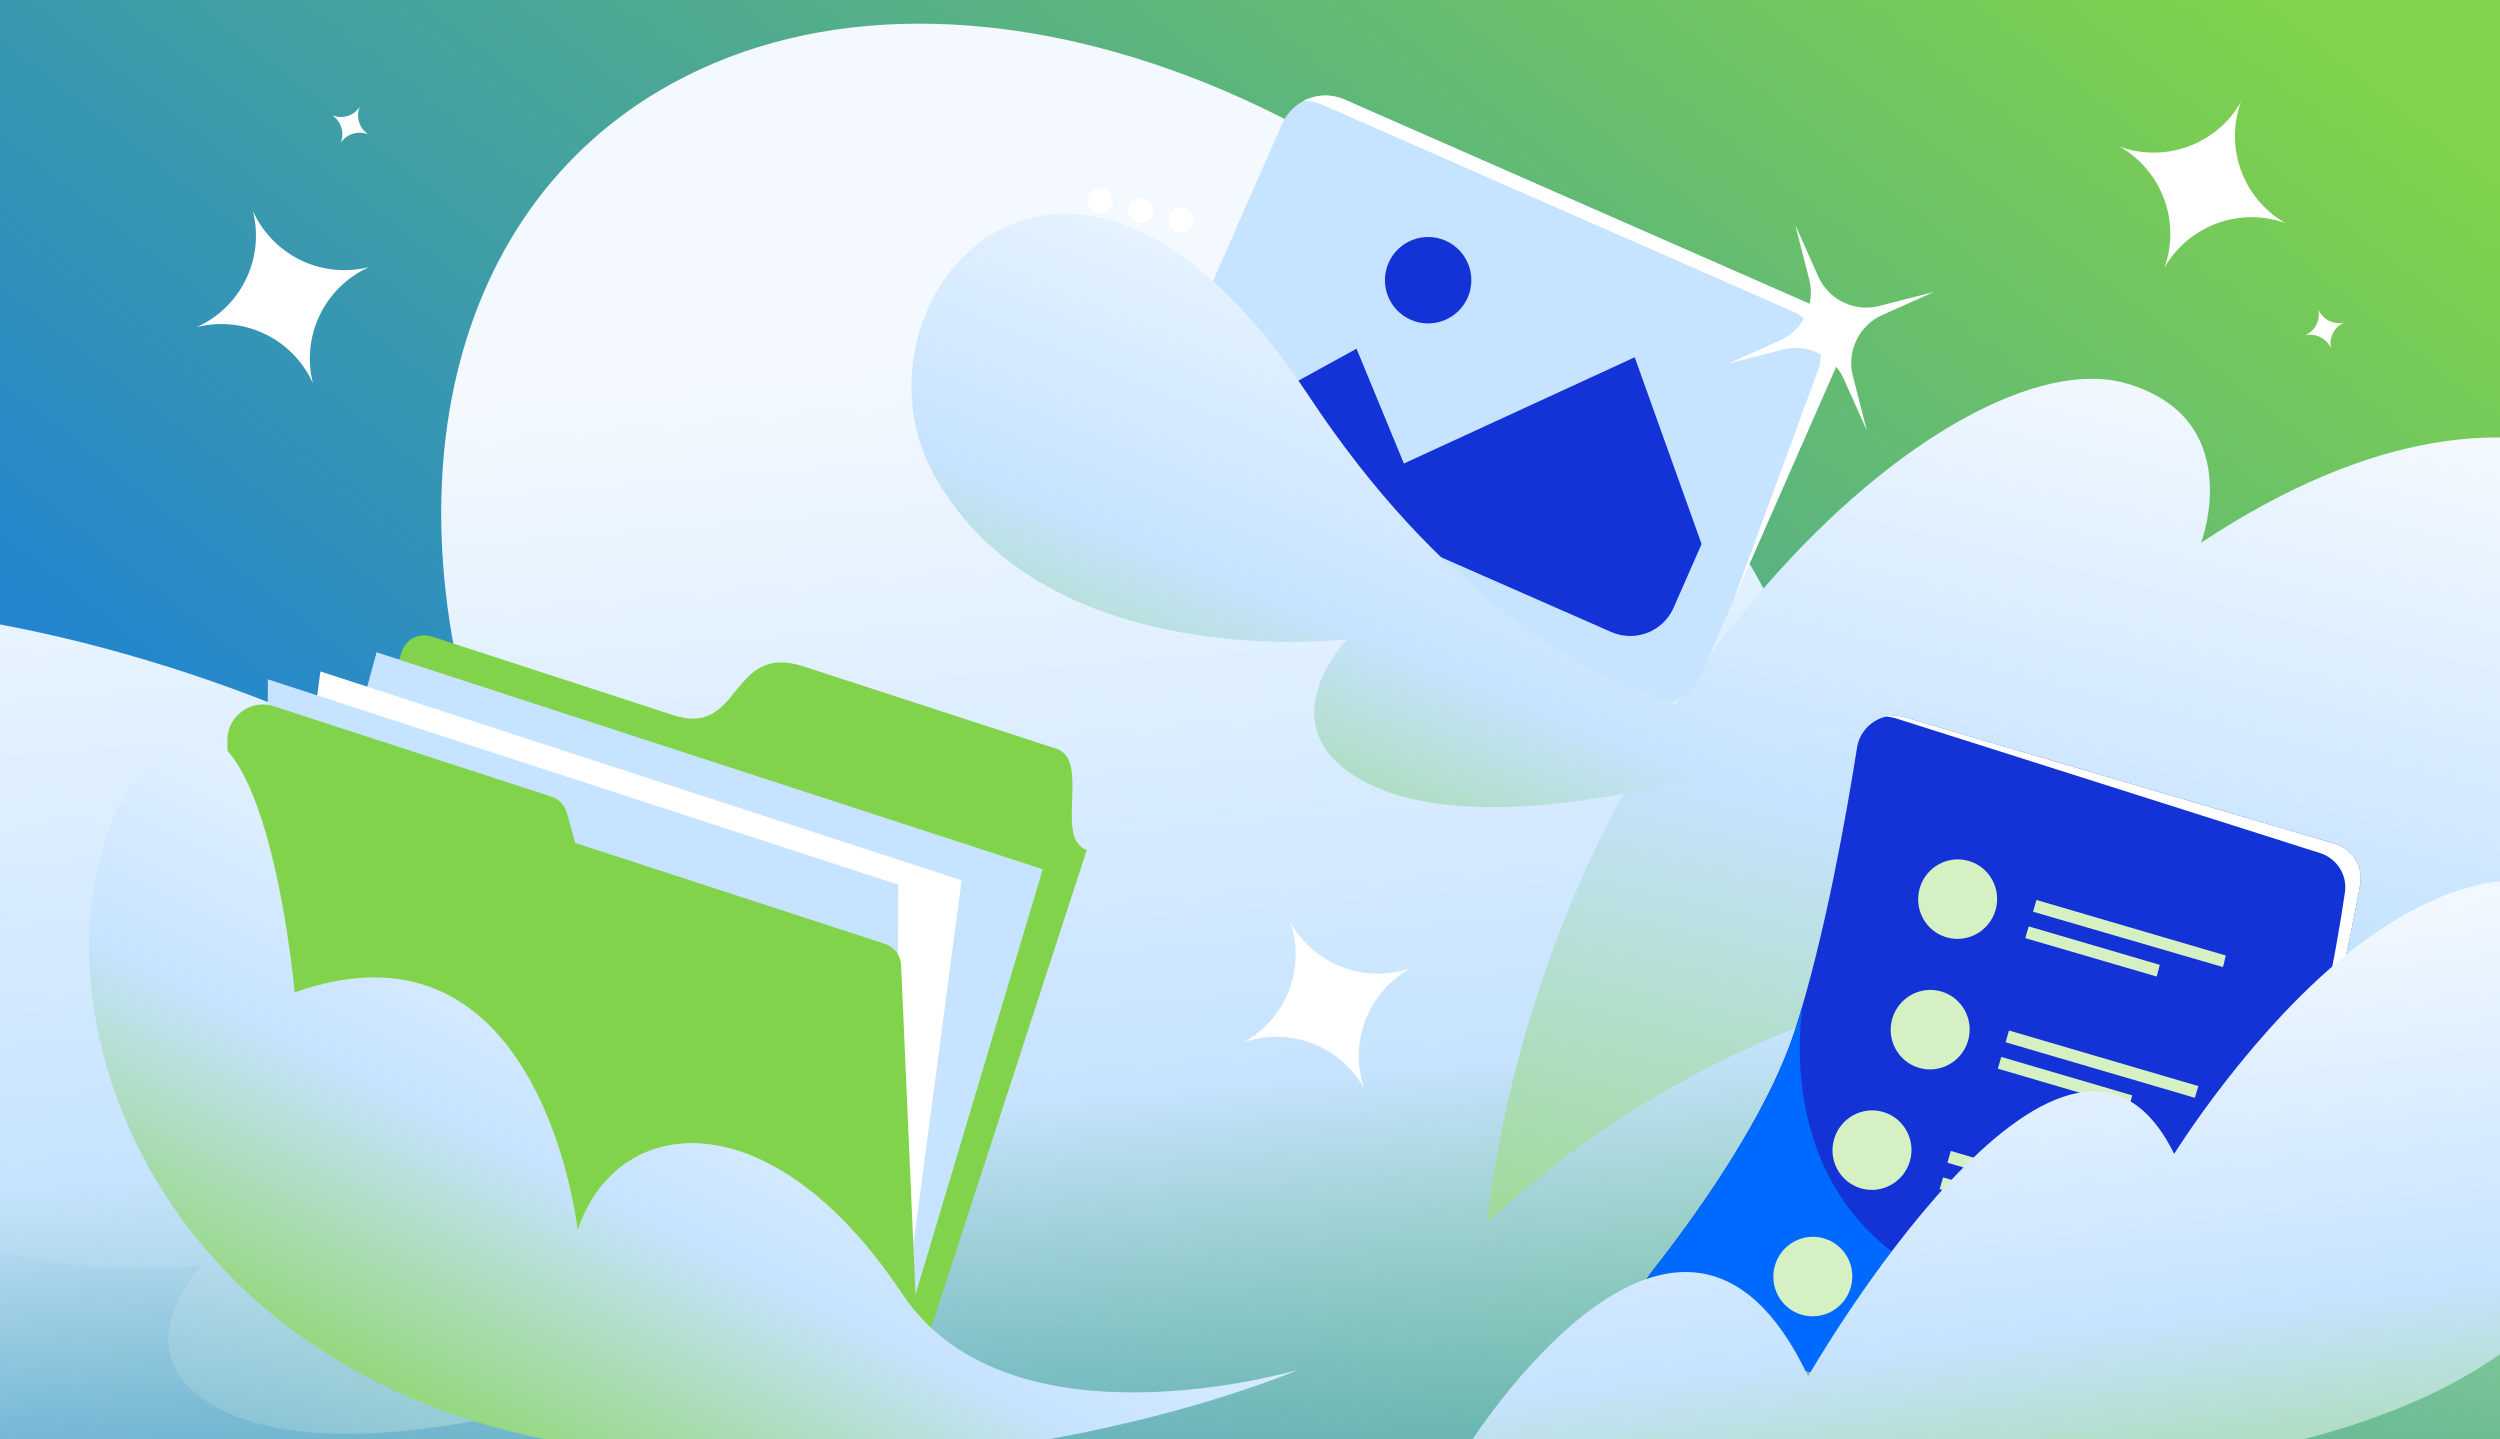 <?xml version="1.0" encoding="utf-8"?>
<svg xmlns="http://www.w3.org/2000/svg" fill="none" height="608" width="1056">
  <rect width="100%" height="100%" fill="#333333" stroke="none"/>
  <g clip-path="url(#a)">
    <path d="M0 0h1056v608H0z" fill="url(#b)"/>
    <path d="M-88.88 466.37c-42.356-74.509 55.605-189.056 157.27-35.078 109.853 166.382 236.02 139.662 236.02 139.662s-145.693 57.178-210.47 24.722c-45.493-22.791-8.914-60.982-8.914-60.982s-126.2 15.599-173.907-68.324" fill="url(#c)"/>
    <path d="M1430.91 385.943c-16.2-32.855-123.51-26.339-265.64 10.849 14.61-23.721 18.15-44.721 7.81-59.972-29.17-43.087-157.86-23.995-287.405 42.642-34.778 17.879-66.067 37.382-92.698 57.159 3.581-74.113-22.945-159.773-80.314-239.064C598.882 40.31 406.874-32.328 283.805 35.292c-98.47 54.107-122.95 181.642-70.514 311.005-1.168-.72-2.335-1.44-3.503-2.149-157.243-95.628-400.691-138.006-508.043-6.859-73.335 89.581-21.528 247.456 135.715 343.084 89.143 54.21 268.099 94.908 560.9 70.261 223.664-18.829 568.363-92.302 665.88-128.804 225.17-84.299 389.33-189.907 366.67-235.864z" fill="url(#d)"/>
    <path d="M628 516.989s158.861-164.408 379.72-88.172c289.09 99.783 209.71-390.14-77.968-199.575 0 0 19.76-52.561-31.822-67.345C825.656 141.189 655.036 291.994 628 517z" fill="url(#e)"/>
    <path d="M463.451 89.888a5.284 5.284 0 0 0 6.367-3.914 5.284 5.284 0 0 0-3.914-6.367 5.284 5.284 0 0 0-6.367 3.914 5.284 5.284 0 0 0 3.914 6.367m34.271 8.18a5.286 5.286 0 1 0 2.454-10.283 5.286 5.286 0 0 0-2.454 10.283m-17.137-4.092a5.286 5.286 0 1 0 2.454-10.283 5.286 5.286 0 0 0-2.454 10.283" fill="#fff"/>
    <path d="M-22.342 331.584c13.093-7.031 11.193-36.043-4.245-64.801s-38.565-46.372-51.659-39.342c-13.093 7.031-11.193 36.043 4.244 64.801 15.438 28.758 38.566 46.372 51.66 39.342" fill="url(#f)"/>
    <rect fill="#C6E3FF" height="182.503" rx="20" transform="rotate(23.716 549.609 34)" width="255.504" x="549.609" y="34"/>
    <path d="m718.749 229.792-11.814 26.892c-4.442 10.113-16.242 14.709-26.355 10.267l-157.204-69.059c-7.003-3.076-11.361-9.681-11.903-16.811L573 147.293l20 48.5 97.5-44.881zm-98.793-104.091c-4.054 9.228-14.821 13.422-24.05 9.369-9.228-4.054-13.422-14.822-9.368-24.05 4.053-9.228 14.821-13.423 24.049-9.369s13.423 14.821 9.369 24.05" fill="#1433D6"/>
    <path d="M550.584 42.644a19.9 19.9 0 0 1 8.129 1.694l198.393 87.152c9.678 4.252 14.376 15.301 10.724 25.221l-35.931 97.597 43.593-99.233c4.442-10.113-.154-21.913-10.267-26.355L567.919 42.045c-5.791-2.544-12.136-2.124-17.335.599" fill="#fff"/>
    <path d="M986.121 356.358c7.5 2.207 12.203 9.583 10.814 17.277-4.702 26.049-16.688 84.594-35.933 126.865-18.81 41.314-40.672 84.911-50.805 104.858-3.32 6.535-10.737 9.811-17.825 7.94l-186.846-49.324c-11.255-2.971-15.613-16.873-8.409-26.018 18.966-24.077 49.377-66.333 61.218-103.248 12.605-39.3 21.798-91.754 26.076-118.909 1.491-9.466 10.965-15.554 20.158-12.849z" fill="#1433D6"/>
    <path d="M931.898 561.859a3432 3432 0 0 1-21.699 43.499c-3.32 6.535-10.738 9.811-17.825 7.94l-186.846-49.324c-11.256-2.972-15.613-16.874-8.41-26.018 18.967-24.078 49.378-66.333 61.218-103.249a396 396 0 0 0 2.986-9.755c-5.931 48.038 9.721 120.996 113.681 129.547 23.523 1.934 42.187 4.494 56.895 7.36" fill="#0069FF"/>
    <path d="M996.936 373.635c1.389-7.693-3.314-15.07-10.814-17.277L804.57 302.95a15.65 15.65 0 0 0-8.099-.213 15.8 15.8 0 0 1 4.477.741l178.98 56.831c7.135 2.265 11.651 9.225 10.56 16.63-3.785 25.688-14.066 84.909-33.485 127.561-18.81 41.314-40.672 84.911-50.805 104.858q-.466.917-1.035 1.746a15.4 15.4 0 0 0 5.035-5.746c10.133-19.947 31.995-63.544 50.805-104.858 19.245-42.271 31.231-100.816 35.933-126.865" fill="#fff"/>
    <path clip-rule="evenodd" d="M822.17 395.916c8.833 2.593 18.113-2.523 20.727-11.427s-2.427-18.225-11.26-20.818-18.113 2.523-20.727 11.427 2.427 18.225 11.26 20.818m36.583-10.814 80.249 23.399 1.176-4.883-79.969-23.476zm52.249 27.399-55.526-16.237 1.456-4.961 55.363 16.253zM810.57 451.056c8.833 2.594 18.113-2.523 20.727-11.427s-2.428-18.225-11.261-20.818-18.113 2.523-20.727 11.427 2.428 18.225 11.261 20.818m36.582-10.813 79.969 23.476 1.456-4.96-79.969-23.477zm52.086 27.415-55.363-16.253 1.457-4.961 55.363 16.253zm-92.515 22.856c-2.614 8.905-11.894 14.021-20.727 11.428s-13.875-11.914-11.261-20.818 11.894-14.021 20.727-11.428 13.875 11.914 11.261 20.818m95.824 24.09-79.968-23.476 1.456-4.961 79.969 23.477zm-83.245-12.314 55.363 16.253 1.456-4.961-55.363-16.253zm-58.306 53.048c8.833 2.593 18.113-2.523 20.727-11.428 2.614-8.904-2.428-18.225-11.261-20.818s-18.113 2.523-20.727 11.428c-2.614 8.904 2.428 18.225 11.261 20.818m36.583-10.814 79.969 23.477 1.456-4.961-79.969-23.477zm52.086 27.415-55.363-16.253 1.456-4.961 55.363 16.253z" fill="#D5F0C3" fill-rule="evenodd"/>
    <path d="M619.001 612.499s90.5-146 144.733-31.158c0 0 108.256-188.128 154.636-93.942 0 0 33.232-53.69 76.519-87.161 40.171-31.061 89.981-43.958 105.341 1.003 33.94 99.399 26.27 272.259-481.229 211.258" fill="url(#g)"/>
    <g clip-path="url(#h)">
      <g clip-path="url(#i)">
        <path d="m388.046 577.008-286.245-93.239 67.911-208.487c1.716-5.27 7.344-8.162 12.613-6.445L284.444 302.1c29.12 9.485 23.476-30.869 55.022-20.593l106.771 34.779c14.56 4.742-1.143 38.143 12.827 42.693z" fill="#80D34A"/>
        <path d="m440.469 367.181-281.393-91.658-55.564 203.532 276.541 90.078z" fill="#C6E3FF"/>
        <path d="m406.192 371.841-270.855-88.226-26.133 197.288 270.855 88.225z" fill="#fff"/>
        <path d="m379.455 373.688-266.307-86.744-.947 200.214 266.307 86.744z" fill="#C6E3FF"/>
        <path d="m96.044 312.889 2.597 169.851 289.402 94.267-7.409-169.25a10.03 10.03 0 0 0-6.918-9.102l-130.73-42.583-3.567-12.744a10.04 10.04 0 0 0-6.556-6.836l-117.106-38.145c-9.82-3.199-19.87 4.216-19.713 14.542" fill="#80D34A"/>
      </g>
    </g>
    <path d="M548.408 578.578s-121.914 36.166-167.302-32.079c-55.551-83.532-120.561-76.472-137.108-26.931 0 0-14.934-137.41-119.535-100.395 0 0-14.151-159.98-65.33-92.726C5.724 396.638 46.467 577.752 243.02 610.356c167.866 27.848 305.377-31.767 305.377-31.767z" fill="url(#j)"/>
    <path d="M395.12 201.663c-42.356-74.509 55.605-189.056 157.269-35.078 109.855 166.382 236.022 139.662 236.022 139.662s-145.693 57.178-210.47 24.722c-45.493-22.791-8.914-60.982-8.914-60.982s-126.2 15.599-173.907-68.324" fill="url(#k)"/>
    <path d="m768.011 116.726-4.844-10.863L758.323 95l2.946 11.521 2.947 11.52a22.2 22.2 0 0 1-1.524 15.208 22.2 22.2 0 0 1-10.969 10.638l-10.862 4.845L730 153.577l11.519-2.947 11.519-2.947a22.2 22.2 0 0 1 15.206 1.523 22.2 22.2 0 0 1 10.637 10.972l4.843 10.862 4.844 10.863-2.946-11.52-2.946-11.521a22.2 22.2 0 0 1 1.523-15.208 22.2 22.2 0 0 1 10.969-10.638l10.862-4.845 10.861-4.844-11.519 2.947-11.519 2.946a22.18 22.18 0 0 1-15.206-1.523 22.2 22.2 0 0 1-10.636-10.971M106.787 89a42.33 42.33 0 0 1-2.896 28.956A42.3 42.3 0 0 1 83 138.213a42.33 42.33 0 0 1 28.956 2.896A42.3 42.3 0 0 1 132.214 162a42.33 42.33 0 0 1 2.895-28.956A42.3 42.3 0 0 1 156 112.787a42.33 42.33 0 0 1-28.956-2.896A42.3 42.3 0 0 1 106.787 89m858.703 5.302a42.33 42.33 0 0 1-18.828-22.19 42.3 42.3 0 0 1-.072-29.099 42.33 42.33 0 0 1-22.19 18.828 42.3 42.3 0 0 1-29.099.072 42.33 42.33 0 0 1 18.827 22.19 42.3 42.3 0 0 1 .073 29.099 42.33 42.33 0 0 1 22.189-18.828 42.3 42.3 0 0 1 29.1-.072M595.94 408.936a42.33 42.33 0 0 1-29.097-.503 42.3 42.3 0 0 1-21.907-19.153 42.33 42.33 0 0 1-.503 29.097 42.3 42.3 0 0 1-19.153 21.907 42.33 42.33 0 0 1 29.096.503 42.3 42.3 0 0 1 21.908 19.153 42.33 42.33 0 0 1 .503-29.096 42.3 42.3 0 0 1 19.153-21.908M152.03 45a9.58 9.58 0 0 1-11.827 3.646 9.585 9.585 0 0 1 3.646 11.829 9.62 9.62 0 0 1 5.243-3.988 9.58 9.58 0 0 1 6.583.341 9.62 9.62 0 0 1-3.986-5.244A9.58 9.58 0 0 1 152.03 45m832.637 102.255a9.62 9.62 0 0 1 .771-6.542 9.57 9.57 0 0 1 4.817-4.5 9.6 9.6 0 0 1-6.542-.773 9.58 9.58 0 0 1-4.501-4.817 9.62 9.62 0 0 1-.772 6.542 9.57 9.57 0 0 1-4.817 4.5 9.6 9.6 0 0 1 6.542.773 9.58 9.58 0 0 1 4.502 4.817" fill="#fff"/>
  </g>
  <defs>
    <linearGradient gradientUnits="userSpaceOnUse" id="b" x1="0" x2="673" y1="622.5" y2="-228.5">
      <stop stop-color="#0069FF"/>
      <stop offset="1" stop-color="#80D34A"/>
    </linearGradient>
    <linearGradient gradientUnits="userSpaceOnUse" id="c" x1="322.099" x2="-30.717" y1="199.015" y2="614.311">
      <stop stop-color="#F4F9FF"/>
      <stop offset=".497" stop-color="#C6E3FF"/>
      <stop offset="1" stop-color="#0069FF"/>
    </linearGradient>
    <linearGradient gradientUnits="userSpaceOnUse" id="d" x1="429.538" x2="483.646" y1="145.522" y2="783.742">
      <stop stop-color="#F4F9FF"/>
      <stop offset=".497" stop-color="#C6E3FF"/>
      <stop offset="1" stop-color="#80D34A" stop-opacity="0"/>
    </linearGradient>
    <linearGradient gradientUnits="userSpaceOnUse" id="e" x1="944.88" x2="810.455" y1="160.231" y2="719.989">
      <stop stop-color="#F4F9FF"/>
      <stop offset=".379" stop-color="#C6E3FF"/>
      <stop offset="1" stop-color="#80D34A"/>
    </linearGradient>
    <linearGradient gradientUnits="userSpaceOnUse" id="f" x1="-82.881" x2="-7.837" y1="218.588" y2="358.692">
      <stop stop-color="#fff"/>
      <stop offset=".16" stop-color="#C8DFFF"/>
      <stop offset=".41" stop-color="#92BFFF"/>
      <stop offset=".75" stop-color="#92BFFF" stop-opacity="0"/>
    </linearGradient>
    <linearGradient gradientUnits="userSpaceOnUse" id="g" x1="805.557" x2="844.891" y1="397.425" y2="737.701">
      <stop stop-color="#F4F9FF"/>
      <stop offset=".497" stop-color="#C6E3FF"/>
      <stop offset="1" stop-color="#80D34A"/>
    </linearGradient>
    <linearGradient gradientUnits="userSpaceOnUse" id="j" x1="280.297" x2="138.93" y1="340.968" y2="624.354">
      <stop stop-color="#F4F9FF"/>
      <stop offset=".497" stop-color="#C6E3FF"/>
      <stop offset="1" stop-color="#80D34A"/>
    </linearGradient>
    <linearGradient gradientUnits="userSpaceOnUse" id="k" x1="612.866" x2="476.78" y1="90.455" y2="420.706">
      <stop stop-color="#F4F9FF"/>
      <stop offset=".497" stop-color="#C6E3FF"/>
      <stop offset="1" stop-color="#80D34A"/>
    </linearGradient>
    <clipPath id="a">
      <path d="M0 0h1056v608H0z" fill="#fff"/>
    </clipPath>
    <clipPath id="h">
      <path d="m511.242 263.586-381.66-124.318L5.266 520.928l381.659 124.317z" fill="#fff"/>
    </clipPath>
    <clipPath id="i">
      <path d="M473.514 314.618 130.021 202.732 42.998 469.893 386.491 581.78z" fill="#fff"/>
    </clipPath>
  </defs>
</svg>